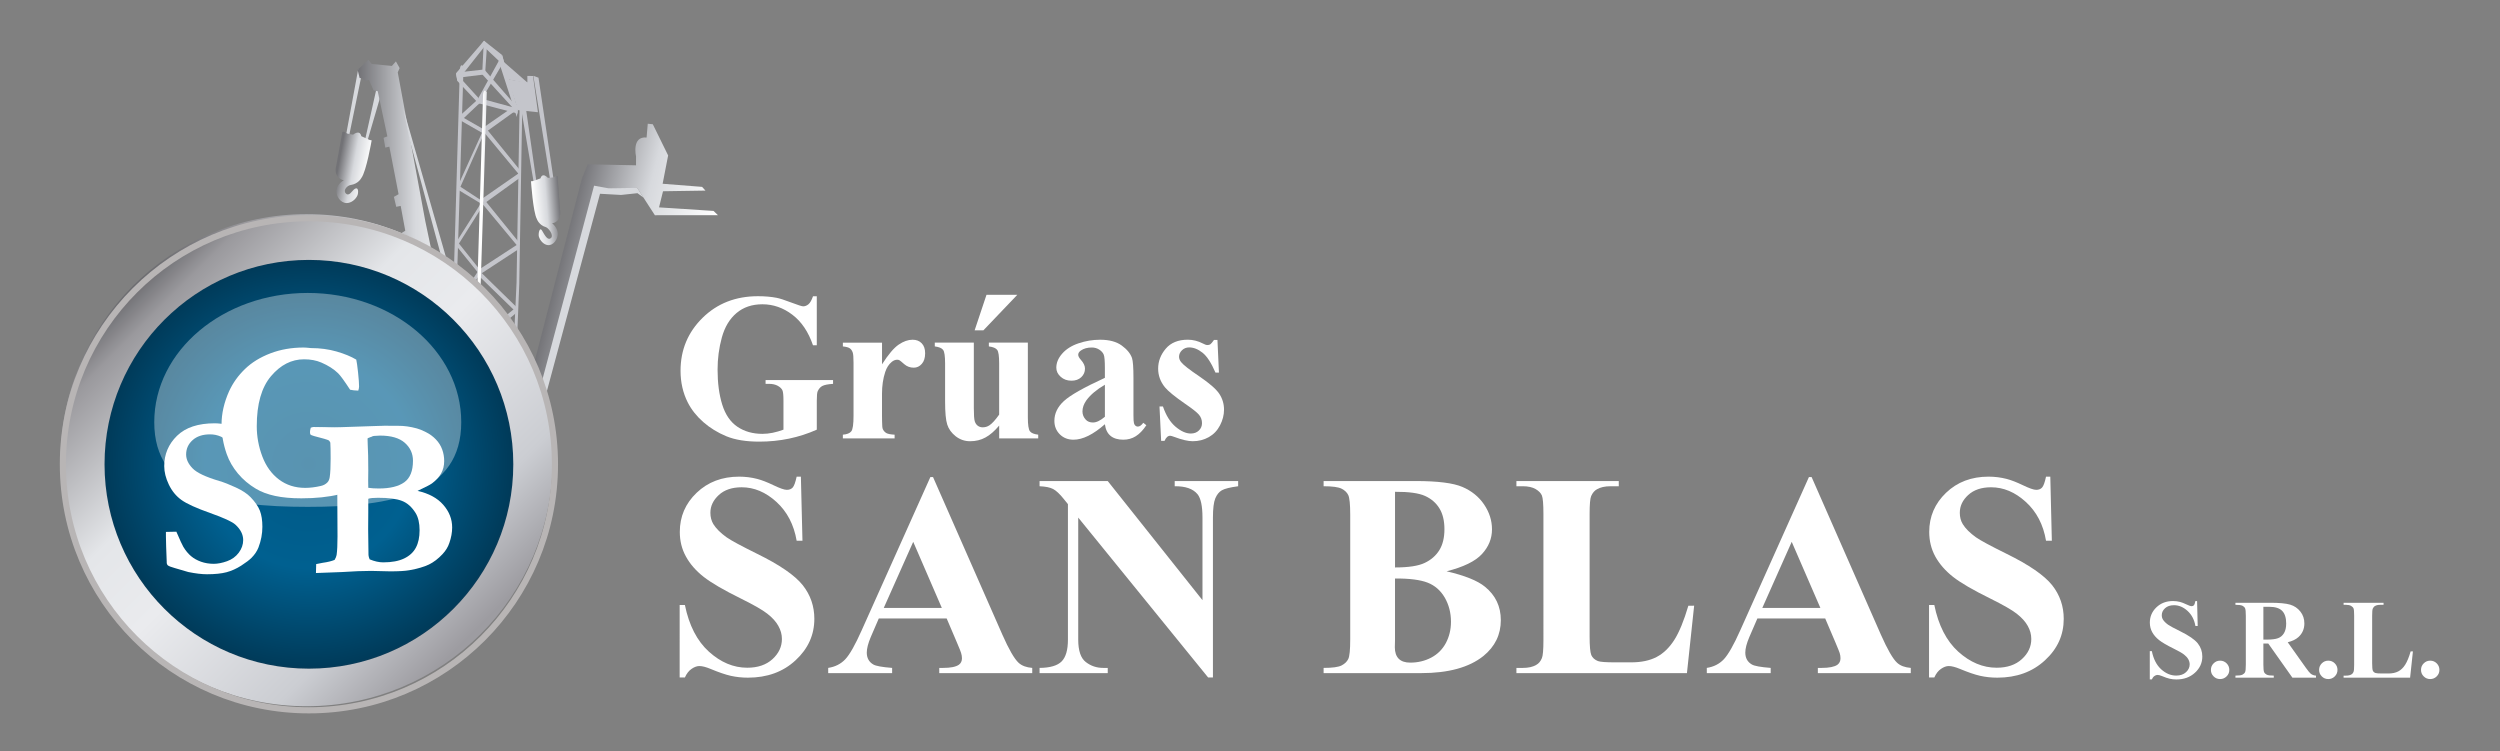 <?xml version="1.0" encoding="utf-8"?>
<!-- Generator: Adobe Illustrator 16.0.0, SVG Export Plug-In . SVG Version: 6.00 Build 0)  -->
<!DOCTYPE svg PUBLIC "-//W3C//DTD SVG 1.1//EN" "http://www.w3.org/Graphics/SVG/1.1/DTD/svg11.dtd">
<svg version="1.1" id="Capa_1" xmlns="http://www.w3.org/2000/svg" xmlns:xlink="http://www.w3.org/1999/xlink" x="0px" y="0px"
	 width="200px" height="60.086px" viewBox="0 0 200 60.086" enable-background="new 0 0 200 60.086" xml:space="preserve">
<rect x="0" y="0" width="200" height="60.086" fill="#808080" stroke="none"/>
<g>
	<g>
		<path fill="#FFFFFF" d="M175.767,48.084l0.049,1.998h-0.182c-0.086-0.501-0.296-0.903-0.63-1.209
			c-0.334-0.305-0.696-0.457-1.085-0.457c-0.3,0-0.538,0.08-0.714,0.24c-0.175,0.161-0.263,0.346-0.263,0.555
			c0,0.133,0.031,0.251,0.093,0.354c0.086,0.139,0.223,0.275,0.411,0.411c0.139,0.098,0.458,0.27,0.959,0.518
			c0.701,0.344,1.174,0.67,1.418,0.977c0.242,0.307,0.362,0.656,0.362,1.052c0,0.501-0.194,0.932-0.585,1.292
			c-0.391,0.361-0.886,0.542-1.487,0.542c-0.188,0-0.366-0.02-0.534-0.058s-0.379-0.11-0.632-0.217
			c-0.142-0.059-0.259-0.088-0.35-0.088c-0.076,0-0.157,0.029-0.243,0.088c-0.085,0.06-0.154,0.148-0.207,0.27h-0.164v-2.263h0.164
			c0.13,0.637,0.379,1.122,0.748,1.456c0.37,0.335,0.769,0.502,1.196,0.502c0.329,0,0.593-0.09,0.788-0.27
			c0.196-0.18,0.295-0.389,0.295-0.627c0-0.143-0.038-0.279-0.113-0.412c-0.075-0.132-0.189-0.258-0.343-0.377
			c-0.152-0.12-0.424-0.275-0.813-0.466c-0.546-0.269-0.938-0.498-1.176-0.686c-0.238-0.189-0.422-0.399-0.55-0.632
			c-0.129-0.233-0.192-0.489-0.192-0.77c0-0.478,0.175-0.884,0.525-1.22s0.793-0.504,1.325-0.504c0.195,0,0.384,0.023,0.566,0.071
			c0.139,0.035,0.308,0.101,0.506,0.196c0.199,0.096,0.338,0.144,0.418,0.144c0.076,0,0.137-0.023,0.181-0.07
			c0.044-0.048,0.086-0.16,0.124-0.341H175.767z"/>
		<path fill="#FFFFFF" d="M177.607,52.853c0.206,0,0.381,0.072,0.524,0.217c0.142,0.145,0.214,0.318,0.214,0.521
			s-0.072,0.376-0.217,0.519c-0.145,0.144-0.318,0.215-0.521,0.215s-0.377-0.071-0.519-0.215c-0.144-0.143-0.215-0.315-0.215-0.519
			s0.071-0.377,0.215-0.521C177.23,52.925,177.404,52.853,177.607,52.853z"/>
		<path fill="#FFFFFF" d="M181.07,51.482v1.68c0,0.324,0.02,0.528,0.06,0.612c0.04,0.083,0.109,0.15,0.21,0.201
			c0.101,0.05,0.288,0.075,0.562,0.075v0.163h-3.067v-0.163c0.277,0,0.465-0.026,0.564-0.078c0.099-0.051,0.167-0.118,0.207-0.201
			c0.04-0.082,0.06-0.285,0.06-0.609v-3.889c0-0.325-0.02-0.528-0.06-0.612s-0.109-0.15-0.21-0.201
			c-0.101-0.05-0.287-0.075-0.562-0.075v-0.163h2.784c0.725,0,1.256,0.05,1.592,0.149c0.335,0.101,0.609,0.285,0.821,0.556
			c0.213,0.269,0.318,0.585,0.318,0.947c0,0.441-0.158,0.808-0.478,1.096c-0.203,0.184-0.487,0.32-0.853,0.411l1.44,2.028
			c0.188,0.263,0.322,0.426,0.402,0.491c0.121,0.091,0.261,0.142,0.42,0.15v0.163h-1.888l-1.931-2.731H181.07z M181.07,48.544v2.625
			h0.252c0.409,0,0.716-0.037,0.919-0.113c0.203-0.074,0.363-0.21,0.48-0.406c0.116-0.195,0.174-0.452,0.174-0.767
			c0-0.456-0.106-0.794-0.32-1.012c-0.213-0.218-0.558-0.327-1.032-0.327H181.07z"/>
		<path fill="#FFFFFF" d="M186.262,52.853c0.206,0,0.38,0.072,0.523,0.217c0.143,0.145,0.214,0.318,0.214,0.521
			s-0.072,0.376-0.216,0.519c-0.145,0.144-0.318,0.215-0.521,0.215c-0.204,0-0.377-0.071-0.52-0.215
			c-0.143-0.143-0.214-0.315-0.214-0.519s0.071-0.377,0.214-0.521S186.058,52.853,186.262,52.853z"/>
		<path fill="#FFFFFF" d="M193.034,52.11l-0.226,2.104h-5.321v-0.163h0.199c0.174,0,0.314-0.031,0.42-0.094
			c0.077-0.041,0.137-0.111,0.177-0.212c0.032-0.07,0.049-0.257,0.049-0.557v-3.942c0-0.306-0.017-0.497-0.049-0.573
			c-0.032-0.077-0.098-0.145-0.196-0.202s-0.232-0.086-0.4-0.086h-0.199v-0.163h3.196v0.163h-0.262c-0.174,0-0.313,0.031-0.42,0.093
			c-0.076,0.042-0.137,0.112-0.181,0.212c-0.032,0.071-0.049,0.257-0.049,0.557v3.818c0,0.307,0.018,0.502,0.054,0.586
			c0.035,0.084,0.104,0.146,0.207,0.188c0.073,0.026,0.252,0.04,0.535,0.04h0.499c0.318,0,0.584-0.056,0.796-0.169
			c0.212-0.111,0.396-0.287,0.55-0.529c0.154-0.241,0.302-0.599,0.439-1.069H193.034z"/>
		<path fill="#FFFFFF" d="M194.415,52.853c0.206,0,0.381,0.072,0.524,0.217c0.143,0.145,0.214,0.318,0.214,0.521
			s-0.072,0.376-0.216,0.519c-0.145,0.144-0.319,0.215-0.522,0.215s-0.376-0.071-0.519-0.215c-0.144-0.143-0.215-0.315-0.215-0.519
			s0.071-0.377,0.215-0.521C194.039,52.925,194.212,52.853,194.415,52.853z"/>
	</g>
	<g>
		<g>
			<g>
				<path fill="#FFFFFF" d="M65.343,23.704v3.918h-0.304c-0.368-1.072-0.914-1.887-1.646-2.441
					c-0.733-0.559-1.535-0.839-2.399-0.839c-0.833,0-1.523,0.236-2.075,0.703s-0.941,1.117-1.172,1.953
					c-0.23,0.837-0.341,1.696-0.341,2.575c0,1.064,0.123,1.994,0.373,2.8c0.253,0.804,0.657,1.392,1.219,1.771
					c0.559,0.376,1.225,0.564,1.996,0.564c0.267,0,0.54-0.028,0.821-0.086c0.279-0.057,0.571-0.142,0.862-0.25v-2.31
					c0-0.438-0.027-0.723-0.088-0.849c-0.062-0.128-0.184-0.246-0.372-0.351c-0.187-0.101-0.416-0.154-0.684-0.154h-0.287v-0.305
					h5.398v0.305c-0.411,0.026-0.693,0.084-0.856,0.168c-0.16,0.084-0.284,0.227-0.373,0.423c-0.047,0.104-0.072,0.356-0.072,0.763
					v2.31c-0.71,0.317-1.45,0.556-2.217,0.717c-0.769,0.161-1.562,0.241-2.388,0.241c-1.058,0-1.932-0.143-2.628-0.429
					c-0.693-0.287-1.311-0.667-1.842-1.132c-0.532-0.466-0.952-0.991-1.25-1.578c-0.38-0.754-0.575-1.595-0.575-2.53
					c0-1.672,0.591-3.083,1.763-4.236c1.173-1.152,2.648-1.729,4.432-1.729c0.553,0,1.05,0.043,1.494,0.129
					c0.238,0.045,0.626,0.169,1.166,0.376c0.538,0.203,0.855,0.306,0.954,0.306c0.154,0,0.292-0.058,0.426-0.168
					c0.134-0.113,0.252-0.323,0.361-0.636H65.343z"/>
				<path fill="#FFFFFF" d="M70.562,27.409v1.736c0.506-0.792,0.952-1.319,1.333-1.576c0.383-0.263,0.755-0.391,1.108-0.391
					c0.307,0,0.552,0.093,0.732,0.284c0.185,0.189,0.276,0.452,0.276,0.797c0,0.368-0.088,0.652-0.268,0.852
					c-0.177,0.204-0.395,0.303-0.64,0.303c-0.292,0-0.543-0.091-0.757-0.276c-0.214-0.188-0.338-0.289-0.376-0.31
					c-0.053-0.034-0.118-0.051-0.189-0.051c-0.157,0-0.307,0.06-0.449,0.181c-0.227,0.185-0.396,0.45-0.512,0.794
					c-0.176,0.53-0.26,1.114-0.26,1.754v1.762l0.007,0.458c0,0.311,0.02,0.51,0.056,0.598c0.068,0.148,0.166,0.253,0.294,0.326
					c0.128,0.068,0.346,0.108,0.652,0.124v0.297h-4.14v-0.297c0.334-0.025,0.56-0.119,0.677-0.272
					c0.118-0.156,0.177-0.567,0.177-1.233v-4.239c0-0.434-0.022-0.713-0.066-0.832c-0.054-0.154-0.133-0.267-0.237-0.336
					c-0.104-0.072-0.288-0.122-0.55-0.148v-0.303H70.562z"/>
				<path fill="#FFFFFF" d="M82.228,27.409v5.995c0,0.585,0.057,0.952,0.166,1.097c0.106,0.143,0.331,0.236,0.663,0.272v0.297
					h-3.123v-1.024c-0.365,0.436-0.729,0.754-1.098,0.953c-0.365,0.201-0.774,0.3-1.227,0.3c-0.435,0-0.816-0.136-1.153-0.396
					c-0.334-0.267-0.561-0.574-0.675-0.934c-0.117-0.353-0.173-0.971-0.173-1.857v-3.039c0-0.581-0.053-0.941-0.16-1.082
					c-0.104-0.142-0.328-0.235-0.665-0.278v-0.303h3.123v5.233c0,0.549,0.024,0.898,0.074,1.057c0.05,0.16,0.133,0.281,0.245,0.363
					c0.111,0.082,0.244,0.123,0.392,0.123c0.194,0,0.373-0.052,0.532-0.157c0.216-0.141,0.481-0.429,0.784-0.86v-4.096
					c0-0.581-0.051-0.941-0.158-1.082c-0.105-0.142-0.328-0.235-0.666-0.278v-0.303H82.228z M81.386,23.583l-2.714,2.843h-0.701
					l0.949-2.843H81.386z"/>
				<path fill="#FFFFFF" d="M88.392,33.938c-0.937,0.825-1.773,1.238-2.514,1.238c-0.439,0-0.805-0.144-1.094-0.431
					c-0.287-0.287-0.433-0.648-0.433-1.078c0-0.584,0.25-1.11,0.752-1.574c0.502-0.469,1.6-1.09,3.288-1.866v-0.771
					c0-0.579-0.029-0.944-0.097-1.095c-0.063-0.149-0.181-0.28-0.355-0.393c-0.177-0.11-0.37-0.168-0.591-0.168
					c-0.354,0-0.646,0.079-0.875,0.239c-0.143,0.098-0.216,0.214-0.216,0.343c0,0.117,0.079,0.257,0.232,0.427
					c0.205,0.234,0.31,0.462,0.31,0.682c0,0.266-0.097,0.492-0.297,0.685c-0.199,0.186-0.462,0.28-0.783,0.28
					c-0.345,0-0.631-0.103-0.862-0.311c-0.235-0.208-0.352-0.452-0.352-0.731c0-0.39,0.155-0.766,0.469-1.123
					c0.312-0.358,0.745-0.635,1.303-0.824c0.557-0.19,1.135-0.288,1.736-0.288c0.729,0,1.301,0.154,1.725,0.462
					c0.425,0.311,0.699,0.645,0.823,1.005c0.075,0.231,0.115,0.757,0.115,1.582v2.976c0,0.348,0.014,0.567,0.042,0.656
					c0.028,0.093,0.065,0.16,0.124,0.203c0.055,0.044,0.115,0.065,0.186,0.065c0.142,0,0.286-0.102,0.435-0.304l0.245,0.195
					c-0.271,0.406-0.555,0.698-0.847,0.879c-0.293,0.185-0.625,0.278-0.996,0.278c-0.437,0-0.78-0.105-1.022-0.308
					C88.595,34.663,88.444,34.354,88.392,33.938 M88.392,33.341v-2.564c-0.659,0.389-1.154,0.801-1.478,1.244
					c-0.211,0.296-0.317,0.595-0.317,0.895c0,0.251,0.09,0.473,0.271,0.664c0.136,0.146,0.329,0.22,0.573,0.22
					C87.714,33.799,88.03,33.648,88.392,33.341"/>
				<path fill="#FFFFFF" d="M97.396,27.197l0.119,2.612h-0.277c-0.334-0.774-0.677-1.307-1.036-1.592
					c-0.357-0.283-0.714-0.424-1.068-0.424c-0.224,0-0.416,0.074-0.573,0.225c-0.156,0.151-0.237,0.324-0.237,0.52
					c0,0.149,0.056,0.29,0.162,0.426c0.174,0.226,0.664,0.609,1.468,1.151c0.801,0.546,1.332,1.007,1.587,1.386
					c0.253,0.382,0.381,0.805,0.381,1.275c0,0.424-0.108,0.842-0.32,1.252c-0.213,0.412-0.511,0.724-0.899,0.943
					c-0.391,0.219-0.817,0.327-1.29,0.327c-0.365,0-0.854-0.113-1.465-0.343c-0.165-0.06-0.276-0.094-0.335-0.094
					c-0.181,0-0.331,0.137-0.452,0.411h-0.269l-0.132-2.753h0.276c0.247,0.72,0.581,1.26,1.014,1.624
					c0.43,0.36,0.834,0.54,1.215,0.54c0.263,0,0.478-0.079,0.645-0.241c0.168-0.161,0.25-0.358,0.25-0.587
					c0-0.263-0.082-0.487-0.246-0.68c-0.163-0.193-0.53-0.479-1.1-0.87c-0.833-0.577-1.375-1.02-1.623-1.326
					c-0.359-0.447-0.539-0.942-0.539-1.484c0-0.588,0.202-1.122,0.61-1.601c0.406-0.478,0.995-0.717,1.766-0.717
					c0.415,0,0.814,0.103,1.206,0.305c0.146,0.079,0.267,0.122,0.358,0.122c0.103,0,0.18-0.019,0.238-0.063
					c0.062-0.042,0.158-0.158,0.29-0.346H97.396z"/>
				<path fill="#FFFFFF" d="M64.071,38.133l0.126,5.123h-0.465c-0.221-1.285-0.76-2.319-1.614-3.1
					c-0.858-0.783-1.787-1.174-2.783-1.174c-0.771,0-1.382,0.206-1.83,0.618s-0.674,0.885-0.674,1.421
					c0,0.342,0.081,0.644,0.236,0.907c0.221,0.354,0.571,0.705,1.056,1.053c0.354,0.251,1.173,0.692,2.456,1.327
					c1.801,0.883,3.013,1.719,3.641,2.506c0.62,0.787,0.928,1.684,0.928,2.695c0,1.286-0.502,2.392-1.502,3.314
					c-0.997,0.927-2.271,1.39-3.814,1.39c-0.48,0-0.938-0.051-1.369-0.147c-0.431-0.098-0.972-0.283-1.62-0.554
					c-0.362-0.15-0.661-0.229-0.896-0.229c-0.198,0-0.403,0.078-0.623,0.229c-0.219,0.148-0.396,0.379-0.533,0.687h-0.418V48.4
					h0.418c0.333,1.632,0.974,2.877,1.921,3.734c0.95,0.857,1.97,1.284,3.066,1.284c0.846,0,1.52-0.23,2.023-0.689
					c0.501-0.46,0.752-0.996,0.752-1.61c0-0.362-0.095-0.711-0.29-1.055c-0.191-0.34-0.48-0.659-0.878-0.968
					c-0.39-0.306-1.087-0.704-2.086-1.198c-1.395-0.687-2.398-1.271-3.012-1.754c-0.613-0.483-1.086-1.023-1.411-1.618
					c-0.333-0.6-0.492-1.255-0.492-1.975c0-1.224,0.446-2.268,1.345-3.127c0.9-0.862,2.035-1.292,3.4-1.292
					c0.5,0,0.986,0.061,1.45,0.182c0.356,0.092,0.791,0.259,1.299,0.503c0.51,0.246,0.867,0.371,1.071,0.371
					c0.196,0,0.35-0.062,0.464-0.183c0.113-0.121,0.219-0.413,0.319-0.873H64.071z"/>
				<path fill="#FFFFFF" d="M75.734,49.478h-5.431l-0.646,1.494c-0.209,0.5-0.315,0.912-0.315,1.236c0,0.43,0.175,0.748,0.52,0.949
					c0.203,0.123,0.707,0.212,1.508,0.275v0.417h-5.114v-0.417c0.554-0.084,1.006-0.313,1.362-0.686
					c0.357-0.376,0.793-1.146,1.314-2.316l5.497-12.263h0.214l5.545,12.603c0.526,1.191,0.962,1.943,1.302,2.254
					c0.257,0.236,0.619,0.37,1.089,0.408v0.417h-7.438v-0.417h0.308c0.599,0,1.016-0.084,1.258-0.251
					c0.169-0.122,0.25-0.294,0.25-0.521c0-0.139-0.025-0.274-0.068-0.419c-0.013-0.068-0.127-0.354-0.34-0.852L75.734,49.478z
					 M75.347,48.636l-2.289-5.29l-2.358,5.29H75.347z"/>
				<path fill="#FFFFFF" d="M88.619,38.484l7.579,9.53v-6.607c0-0.922-0.132-1.543-0.396-1.87c-0.362-0.438-0.971-0.648-1.826-0.637
					v-0.416h5.076V38.9c-0.646,0.086-1.084,0.195-1.309,0.326c-0.222,0.13-0.396,0.347-0.52,0.646
					c-0.123,0.3-0.188,0.811-0.188,1.535v12.792h-0.384L86.258,41.407v9.767c0,0.886,0.205,1.484,0.609,1.792
					c0.403,0.312,0.865,0.467,1.389,0.467h0.363v0.417h-5.454v-0.417c0.849-0.007,1.437-0.184,1.77-0.523
					c0.332-0.34,0.499-0.916,0.499-1.735V40.33l-0.33-0.408c-0.325-0.406-0.61-0.674-0.86-0.804
					c-0.249-0.128-0.607-0.198-1.078-0.218v-0.416H88.619z"/>
				<path fill="#FFFFFF" d="M115.728,45.703c1.457,0.341,2.481,0.752,3.067,1.234c0.849,0.688,1.271,1.579,1.271,2.675
					c0,1.158-0.466,2.112-1.394,2.869c-1.142,0.913-2.801,1.368-4.978,1.368h-7.805v-0.417c0.708,0,1.189-0.067,1.442-0.199
					c0.255-0.134,0.431-0.304,0.532-0.517c0.103-0.212,0.155-0.73,0.155-1.563v-9.973c0-0.832-0.053-1.354-0.155-1.569
					c-0.102-0.217-0.281-0.387-0.536-0.517c-0.257-0.129-0.74-0.195-1.438-0.195v-0.416h7.362c1.763,0,3.005,0.157,3.742,0.471
					c0.731,0.313,1.311,0.78,1.734,1.403c0.422,0.624,0.633,1.287,0.633,1.99c0,0.739-0.269,1.399-0.804,1.977
					C118.023,44.903,117.076,45.362,115.728,45.703 M111.601,46.281v4.929l-0.014,0.566c0,0.41,0.105,0.716,0.312,0.925
					c0.209,0.208,0.517,0.309,0.921,0.309c0.608,0,1.167-0.133,1.676-0.4c0.509-0.269,0.9-0.657,1.173-1.166
					c0.272-0.512,0.409-1.079,0.409-1.707c0-0.717-0.171-1.36-0.499-1.933c-0.334-0.568-0.791-0.967-1.371-1.193
					C113.623,46.385,112.755,46.272,111.601,46.281 M111.601,45.396c1.074,0,1.862-0.118,2.372-0.362
					c0.512-0.24,0.9-0.582,1.174-1.02c0.271-0.438,0.408-0.996,0.408-1.679c0-0.679-0.137-1.236-0.403-1.668
					c-0.269-0.437-0.652-0.768-1.149-0.992c-0.499-0.227-1.3-0.337-2.401-0.331V45.396z"/>
				<path fill="#FFFFFF" d="M135.532,48.456l-0.577,5.394h-13.642v-0.417h0.508c0.447,0,0.804-0.08,1.075-0.24
					c0.197-0.104,0.351-0.286,0.455-0.543c0.08-0.18,0.123-0.656,0.123-1.427V41.114c0-0.787-0.043-1.279-0.123-1.475
					c-0.084-0.197-0.253-0.368-0.504-0.515c-0.255-0.147-0.597-0.225-1.026-0.225h-0.508v-0.416h8.189V38.9h-0.667
					c-0.443,0-0.803,0.082-1.077,0.241c-0.195,0.106-0.351,0.286-0.464,0.543c-0.082,0.183-0.125,0.658-0.125,1.43v9.79
					c0,0.785,0.046,1.287,0.135,1.503c0.096,0.215,0.27,0.375,0.535,0.48c0.187,0.068,0.648,0.101,1.368,0.101h1.282
					c0.816,0,1.498-0.144,2.042-0.431c0.543-0.284,1.013-0.739,1.409-1.356c0.396-0.623,0.773-1.535,1.129-2.745H135.532z"/>
				<path fill="#FFFFFF" d="M146.017,49.478h-5.427l-0.647,1.494c-0.212,0.5-0.319,0.912-0.319,1.236
					c0,0.43,0.176,0.748,0.522,0.949c0.204,0.123,0.706,0.212,1.509,0.275v0.417h-5.111v-0.417c0.55-0.084,1.002-0.313,1.358-0.686
					c0.354-0.376,0.796-1.146,1.316-2.316l5.495-12.263h0.217l5.54,12.603c0.529,1.191,0.96,1.943,1.302,2.254
					c0.256,0.236,0.623,0.37,1.09,0.408v0.417h-7.434v-0.417h0.308c0.595,0,1.014-0.084,1.257-0.251
					c0.162-0.122,0.247-0.294,0.247-0.521c0-0.139-0.021-0.274-0.065-0.419c-0.02-0.068-0.132-0.354-0.343-0.852L146.017,49.478z
					 M145.631,48.636l-2.293-5.29l-2.354,5.29H145.631z"/>
				<path fill="#FFFFFF" d="M164.024,38.133l0.123,5.123h-0.466c-0.217-1.285-0.756-2.319-1.614-3.1
					c-0.858-0.783-1.783-1.174-2.781-1.174c-0.77,0-1.38,0.206-1.831,0.618c-0.45,0.412-0.671,0.885-0.671,1.421
					c0,0.342,0.077,0.644,0.236,0.907c0.216,0.354,0.568,0.705,1.053,1.053c0.355,0.251,1.174,0.692,2.46,1.327
					c1.797,0.883,3.008,1.719,3.638,2.506c0.62,0.787,0.927,1.684,0.927,2.695c0,1.286-0.493,2.392-1.499,3.314
					c-1.001,0.927-2.273,1.39-3.813,1.39c-0.486,0-0.942-0.051-1.372-0.147c-0.433-0.098-0.971-0.283-1.62-0.554
					c-0.364-0.15-0.664-0.229-0.898-0.229c-0.193,0-0.402,0.078-0.619,0.229c-0.221,0.148-0.396,0.379-0.532,0.687h-0.422V48.4
					h0.422c0.332,1.632,0.971,2.877,1.916,3.734c0.952,0.857,1.974,1.284,3.069,1.284c0.844,0,1.52-0.23,2.02-0.689
					c0.505-0.46,0.753-0.996,0.753-1.61c0-0.362-0.093-0.711-0.288-1.055c-0.19-0.34-0.483-0.659-0.877-0.968
					c-0.392-0.306-1.09-0.704-2.084-1.198c-1.398-0.687-2.403-1.271-3.016-1.754c-0.611-0.483-1.082-1.023-1.412-1.618
					c-0.328-0.6-0.488-1.255-0.488-1.975c0-1.224,0.449-2.268,1.344-3.127c0.898-0.862,2.033-1.292,3.402-1.292
					c0.499,0,0.979,0.061,1.45,0.182c0.354,0.092,0.787,0.259,1.297,0.503c0.511,0.246,0.867,0.371,1.072,0.371
					c0.193,0,0.352-0.062,0.462-0.183c0.113-0.121,0.222-0.413,0.317-0.873H164.024z"/>
			</g>
		</g>
		<g>
			<polyline fill="#C4C5CB" points="41.41,9.084 41.396,8.68 38.276,7.834 38.267,8.258 			"/>
			<line fill="#C4C5CB" x1="38.267" y1="8.258" x2="41.411" y2="9.084"/>
			<polygon fill="#C4C5CB" points="38.276,7.834 36.479,5.862 36.587,6.476 38.267,8.258 			"/>
			<polygon fill="#C4C5CB" points="38.584,5.736 38.815,5.809 38.95,3.773 38.688,3.588 			"/>
			<polygon fill="#C4C5CB" points="40.164,4.398 38.723,3.262 38.506,3.548 39.947,4.908 			"/>
			<polygon fill="#C4C5CB" points="38.735,5.558 36.592,5.795 36.578,6.22 38.747,5.959 			"/>
			<polygon fill="#C4C5CB" points="41.178,8.356 38.727,5.544 38.414,5.765 41.165,8.782 			"/>
			<polygon fill="#C4C5CB" points="38.723,3.262 36.479,5.862 36.587,6.476 38.943,3.492 			"/>
			<polygon fill="#C4C5CB" points="40.307,4.916 38.295,8.358 38.276,7.834 40.164,4.398 			"/>
			<polygon fill="#C4C5CB" points="43.034,8.979 42.64,6.081 42.188,6.072 42.191,6.596 40.648,6.354 41.439,8.811 			"/>
			<polygon fill="#C4C5CB" points="40.265,4.921 40.648,6.354 42.298,6.696 			"/>
			<polygon fill="#D7D9DD" points="28.651,5.563 27.65,10.983 27.894,11.029 29.035,5.48 			"/>
			<polygon fill="#D7D9DD" points="30.376,5.936 29.188,11.264 29.385,11.303 30.922,6.034 			"/>
			<g>
				<defs>
					<path id="SVGID_1_" d="M51.727,11.002c-1.215-0.122-0.845,1.513-0.845,1.513v0.71l-3.867-0.08l-0.459,1.134l-5.434,21.007
						l0.921,0.141l5.786-20.539c0.45,0.35,1.077,0.207,1.077,0.207l2.068-0.064l1.417,2.188l5.045-0.003l-0.354-0.342l-4.359-0.284
						l0.319-1.289l3.394-0.054l-0.268-0.297l-3.157-0.248l0.44-2.267l-1.227-2.495L51.82,9.898L51.727,11.002z"/>
				</defs>
				<clipPath id="SVGID_2_">
					<use xlink:href="#SVGID_1_"  overflow="visible"/>
				</clipPath>
				
					<linearGradient id="SVGID_3_" gradientUnits="userSpaceOnUse" x1="-49.281" y1="359.685" x2="-48.906" y2="359.685" gradientTransform="matrix(29.826 7.341 7.341 -29.826 -1126.205 11111.227)">
					<stop  offset="0" style="stop-color:#727276"/>
					<stop  offset="0.006" style="stop-color:#727276"/>
					<stop  offset="0.504" style="stop-color:#D7D9DD"/>
					<stop  offset="1" style="stop-color:#FFFFFF"/>
				</linearGradient>
				<polygon clip-path="url(#SVGID_2_)" fill="url(#SVGID_3_)" points="42.054,6.113 63.359,11.357 56.504,39.211 35.198,33.967 
									"/>
			</g>
			<polygon fill="#D7D9DD" points="50.975,15.029 48.676,15.063 47.527,14.854 42.043,35.426 43.011,34.04 48.002,15.501 
				49.683,15.596 50.996,15.455 51.484,15.813 			"/>
			<polygon fill="#C4C5CB" points="43.08,6.216 44.329,14.645 44.058,14.664 42.667,6.063 			"/>
			<polygon fill="#C4C5CB" points="41.984,8.05 42.938,14.697 42.717,14.714 41.591,8.111 			"/>
			<g>
				<defs>
					<path id="SVGID_4_" d="M43.235,14.272l-0.607,0.217l-0.148,0.012c0,0,0.165,2.489,0.473,3.025c0,0,0.16,0.483,0.706,0.642
						c0.223,0.064,0.646,0.637,0.437,0.855c-0.263,0.274-0.505-0.186-0.724-0.564c-0.217-0.37-0.324,0.282-0.259,0.479
						c0.107,0.327,0.386,0.631,0.706,0.67c0.446,0.059,0.827-0.483,0.804-0.944c-0.012-0.294-0.23-0.642-0.454-0.798
						c0,0,0.799-0.075,0.629-1.126l-0.188-2.536c0,0,0.074-0.268-0.36-0.007l-0.418,0.032c0,0-0.18-0.206-0.353-0.206
						C43.387,14.022,43.295,14.083,43.235,14.272"/>
				</defs>
				<clipPath id="SVGID_5_">
					<use xlink:href="#SVGID_4_"  overflow="visible"/>
				</clipPath>
				
					<linearGradient id="SVGID_6_" gradientUnits="userSpaceOnUse" x1="482.263" y1="122.965" x2="482.638" y2="122.965" gradientTransform="matrix(-5.717 0.436 -0.436 -5.717 2855.542 509.558)">
					<stop  offset="0" style="stop-color:#727276"/>
					<stop  offset="0.006" style="stop-color:#727276"/>
					<stop  offset="0.504" style="stop-color:#D7D9DD"/>
					<stop  offset="1" style="stop-color:#FFFFFF"/>
				</linearGradient>
				<polygon clip-path="url(#SVGID_5_)" fill="url(#SVGID_6_)" points="44.955,13.745 42.047,13.97 42.494,19.854 45.401,19.63 				
					"/>
			</g>
			<polygon fill="#C4C5CB" points="41.668,8.551 38.803,10.614 38.74,10.156 41.653,8.134 			"/>
			<polygon fill="#C4C5CB" points="41.547,13.989 38.759,10.629 38.936,10.328 41.639,13.662 			"/>
			<polygon fill="#C4C5CB" points="41.538,14.262 38.673,16.326 38.609,15.868 41.521,13.846 			"/>
			<polygon fill="#C4C5CB" points="41.416,19.702 38.623,16.343 38.806,16.04 41.605,19.493 			"/>
			<polygon fill="#C4C5CB" points="41.357,19.584 38.335,21.553 38.405,21.945 41.416,19.976 41.471,19.594 			"/>
			<polygon fill="#C4C5CB" points="41.383,24.625 38.345,21.661 38.342,22.105 41.331,25.008 			"/>
			<polygon fill="#C4C5CB" points="41.272,24.601 38.083,27.18 38.16,27.624 41.331,25.008 			"/>
			<polygon fill="#C4C5CB" points="40.849,29.803 38.237,32.488 38.318,32.929 40.658,30.544 			"/>
			<path fill="#C4C5CB" d="M41.786,8.179L41.541,22.74l-0.198,4.906l-1.77,7.813l-0.286,0.106l1.808-7.992l0.229-4.971l0.248-14.439
				C41.571,8.164,41.665,7.888,41.786,8.179"/>
			<polygon fill="#C4C5CB" points="38.78,7.863 36.9,9.641 36.865,9.188 38.772,7.457 			"/>
			<polygon fill="#C4C5CB" points="38.584,10.637 36.87,9.653 36.992,9.371 38.649,10.319 			"/>
			<polygon fill="#C4C5CB" points="38.669,10.8 36.723,15.196 36.688,14.744 38.663,10.395 			"/>
			<polygon fill="#C4C5CB" points="38.463,16.278 36.695,15.21 36.813,14.929 38.587,16.088 			"/>
			<polygon fill="#C4C5CB" points="38.463,16.278 36.49,19.388 36.531,19.777 38.494,16.664 			"/>
			<polygon fill="#C4C5CB" points="38.3,21.468 36.41,19.101 36.401,19.537 38.26,21.837 			"/>
			<polygon fill="#C4C5CB" points="38.335,21.553 36.314,24.659 36.31,25.395 38.364,21.954 			"/>
			<polygon fill="#C4C5CB" points="38.073,28.222 36.54,30.844 36.665,31.498 38.146,28.837 			"/>
			<polygon fill="#C4C5CB" points="39.747,36.636 38.177,33.963 38.236,34.605 39.668,36.984 			"/>
			<polygon fill="#C4C5CB" points="40.849,29.803 38.267,28.146 38.326,28.789 40.771,30.15 			"/>
			<polygon fill="#C4C5CB" points="38.171,34.166 37.283,36.468 37.409,37.119 38.248,34.784 			"/>
			<polygon fill="#C4C5CB" points="38.177,27.131 36.338,24.943 36.33,25.473 38.119,27.69 			"/>
			<polygon fill="#C4C5CB" points="38.285,32.534 36.608,31.101 36.605,31.631 38.228,32.867 			"/>
			<g>
				<defs>
					<path id="SVGID_7_" d="M38.645,7.58l-0.616,20.598l0.19,7.282l0.132-0.055l-0.07-7.211l0.663-20.83
						c-0.061-0.088-0.115-0.121-0.152-0.121C38.663,7.243,38.645,7.58,38.645,7.58"/>
				</defs>
				<clipPath id="SVGID_8_">
					<use xlink:href="#SVGID_7_"  overflow="visible"/>
				</clipPath>
				
					<linearGradient id="SVGID_9_" gradientUnits="userSpaceOnUse" x1="1106.213" y1="-437.863" x2="1106.589" y2="-437.863" gradientTransform="matrix(-2.307 -0.005 0.005 -2.307 2593.683 -982.844)">
					<stop  offset="0" style="stop-color:#727276"/>
					<stop  offset="0.006" style="stop-color:#727276"/>
					<stop  offset="0.504" style="stop-color:#D7D9DD"/>
					<stop  offset="1" style="stop-color:#FFFFFF"/>
				</linearGradient>
				<rect x="37.996" y="7.242" clip-path="url(#SVGID_8_)" fill="url(#SVGID_9_)" width="0.985" height="28.219"/>
			</g>
			<path fill="#C4C5CB" d="M37.084,5.345L36.376,28.18l1.12,7.1l-0.187,0.045l-1.187-7.162l0.664-22.602
				C36.787,5.561,36.82,4.982,37.084,5.345"/>
			<g>
				<defs>
					<path id="SVGID_10_" d="M27.373,10.649L26.91,13.2c-0.298,1.048,0.594,1.229,0.594,1.229c-0.268,0.126-0.547,0.456-0.591,0.751
						c-0.065,0.467,0.308,1.065,0.815,1.065c0.362,0,0.704-0.271,0.857-0.589c0.095-0.192,0.13-0.786-0.24-0.521
						c-0.177,0.122-0.427,0.635-0.695,0.322c-0.218-0.248,0.143-0.622,0.396-0.655c0.628-0.092,0.859-0.56,0.859-0.56
						c0.398-0.508,0.828-3.015,0.828-3.015l-0.167-0.033l-0.66-0.298c-0.134-0.571-0.66-0.122-0.66-0.122l-0.47-0.088
						c-0.166-0.116-0.267-0.152-0.324-0.152C27.348,10.535,27.373,10.649,27.373,10.649"/>
				</defs>
				<clipPath id="SVGID_11_">
					<use xlink:href="#SVGID_10_"  overflow="visible"/>
				</clipPath>
				
					<linearGradient id="SVGID_12_" gradientUnits="userSpaceOnUse" x1="-306.983" y1="64.631" x2="-306.608" y2="64.631" gradientTransform="matrix(6.389 1.177 1.177 -6.389 1912.337 787.245)">
					<stop  offset="0" style="stop-color:#727276"/>
					<stop  offset="0.006" style="stop-color:#727276"/>
					<stop  offset="0.504" style="stop-color:#D7D9DD"/>
					<stop  offset="1" style="stop-color:#FFFFFF"/>
				</linearGradient>
				<polygon clip-path="url(#SVGID_11_)" fill="url(#SVGID_12_)" points="26.715,9.772 30.788,10.521 29.631,16.802 25.559,16.051 
									"/>
			</g>
			<g>
				<defs>
					<path id="SVGID_13_" d="M28.61,5.589l0.162,0.651l0.221,0.04c0,0,0.194,0.318,0.516,0.095l0.061,0.137l0.316,0.723l0.331,0.059
						l0.77,3.617l-0.3,0.113l0.137,0.787l0.323-0.081l0.739,3.806l-0.375,0.214l0.188,0.796l0.355-0.074l0.367,1.986l-0.315,0.192
						l0.077,0.326l0.351-0.074l0.625,3.051l-0.176,0.955l0.544,2.103l0.036,0.571l0.354,0.065l1.986,9.596l1.885,0.345l-3.761-17.88
						L31.819,5.786l0.151-0.338l-0.298-0.536l-0.322,0.362l-1.611-0.155l-0.275-0.336L28.61,5.589z"/>
				</defs>
				<clipPath id="SVGID_14_">
					<use xlink:href="#SVGID_13_"  overflow="visible"/>
				</clipPath>
				
					<linearGradient id="SVGID_15_" gradientUnits="userSpaceOnUse" x1="-87.389" y1="360.486" x2="-87.014" y2="360.486" gradientTransform="matrix(24.468 0 0 -24.468 2166.831 8840.557)">
					<stop  offset="0" style="stop-color:#727276"/>
					<stop  offset="0.006" style="stop-color:#727276"/>
					<stop  offset="0.504" style="stop-color:#D7D9DD"/>
					<stop  offset="1" style="stop-color:#FFFFFF"/>
				</linearGradient>
				<rect x="28.61" y="4.783" clip-path="url(#SVGID_14_)" fill="url(#SVGID_15_)" width="9.179" height="30.804"/>
			</g>
			<polygon fill="#D7D9DD" points="32.774,11.193 36.168,23.718 36.263,22.616 32.268,8.697 			"/>
			<polygon fill="#C4C5CB" points="41.343,9.359 39.894,4.884 40.164,4.398 41.436,8.79 			"/>
			<g>
				<g>
					<defs>
						<path id="SVGID_16_" d="M4.847,36.813c0,10.873,8.81,19.685,19.681,19.685c10.869,0,19.684-8.812,19.684-19.685
							c0-10.868-8.814-19.681-19.684-19.681C13.656,17.132,4.847,25.944,4.847,36.813"/>
					</defs>
					<clipPath id="SVGID_17_">
						<use xlink:href="#SVGID_16_"  overflow="visible"/>
					</clipPath>
					
						<linearGradient id="SVGID_18_" gradientUnits="userSpaceOnUse" x1="11.961" y1="413.127" x2="12.336" y2="413.127" gradientTransform="matrix(74.203 74.203 74.203 -74.203 -31532.293 29790.769)">
						<stop  offset="0" style="stop-color:#69696D"/>
						<stop  offset="0.006" style="stop-color:#69696D"/>
						<stop  offset="0.079" style="stop-color:#9A999D"/>
						<stop  offset="0.339" style="stop-color:#E4E6E9"/>
						<stop  offset="0.509" style="stop-color:#EAEBEE"/>
						<stop  offset="0.812" style="stop-color:#CBCDD2"/>
						<stop  offset="0.988" style="stop-color:#9D9CA1"/>
						<stop  offset="1" style="stop-color:#9D9CA1"/>
					</linearGradient>
					<polygon clip-path="url(#SVGID_17_)" fill="url(#SVGID_18_)" points="24.527,-2.549 63.893,36.813 24.527,76.178 
						-14.834,36.813 					"/>
				</g>
				<path fill="none" stroke="#B8B5B5" stroke-width="0.492" stroke-miterlimit="10" d="M44.396,37.14
					c0,10.872-8.813,19.685-19.684,19.685S5.031,48.012,5.031,37.14c0-10.867,8.811-19.68,19.681-19.68S44.396,26.272,44.396,37.14z
					"/>
				<g>
					<defs>
						<circle id="SVGID_19_" cx="24.713" cy="37.143" r="16.351"/>
					</defs>
					<clipPath id="SVGID_20_">
						<use xlink:href="#SVGID_19_"  overflow="visible"/>
					</clipPath>
					
						<radialGradient id="SVGID_21_" cx="-42.144" cy="397.674" r="0.457" gradientTransform="matrix(43.725 0 0 -43.725 1867.452 17425.389)" gradientUnits="userSpaceOnUse">
						<stop  offset="0" style="stop-color:#005986"/>
						<stop  offset="0.418" style="stop-color:#006090"/>
						<stop  offset="0.812" style="stop-color:#003B5A"/>
						<stop  offset="0.923" style="stop-color:#823C3C"/>
						<stop  offset="0.994" style="stop-color:#C51D18"/>
						<stop  offset="1" style="stop-color:#005986"/>
					</radialGradient>
					<rect x="4.736" y="17.168" clip-path="url(#SVGID_20_)" fill="url(#SVGID_21_)" width="39.953" height="39.949"/>
				</g>
			</g>
			<g>
				<defs>
					<filter id="Adobe_OpacityMaskFilter" filterUnits="userSpaceOnUse" x="12.341" y="23.437" width="24.56" height="17.113">
						<feFlood  style="flood-color:white;flood-opacity:1" result="back"/>
						<feBlend  in="SourceGraphic" in2="back" mode="normal"/>
					</filter>
				</defs>
				<mask maskUnits="userSpaceOnUse" x="12.341" y="23.437" width="24.56" height="17.113" id="SVGID_22_">
					<g filter="url(#Adobe_OpacityMaskFilter)">
						<g enable-background="new    ">
							<g>
								<defs>
									<path id="SVGID_23_" d="M36.9,33.775c0,5.708-5.5,6.774-12.281,6.774c-6.777,0-12.278-1.066-12.278-6.774
										c0-5.709,5.501-10.339,12.278-10.339C31.4,23.437,36.9,28.066,36.9,33.775"/>
								</defs>
								<clipPath id="SVGID_24_">
									<use xlink:href="#SVGID_23_"  overflow="visible"/>
								</clipPath>
								<defs>
									
										<filter id="Adobe_OpacityMaskFilter_1_" filterUnits="userSpaceOnUse" x="12.341" y="23.437" width="24.56" height="17.113">
										<feFlood  style="flood-color:white;flood-opacity:1" result="back"/>
										<feBlend  in="SourceGraphic" in2="back" mode="normal"/>
									</filter>
								</defs>
								<mask maskUnits="userSpaceOnUse" x="12.341" y="23.437" width="24.56" height="17.113" id="SVGID_22_">
								</mask>
								
									<linearGradient id="SVGID_25_" gradientUnits="userSpaceOnUse" x1="59.399" y1="388.676" x2="59.774" y2="388.676" gradientTransform="matrix(0 45.626 45.626 0 -17709.18 -2686.757)">
									<stop  offset="0" style="stop-color:#FFFFFF"/>
									<stop  offset="1" style="stop-color:#1F140F"/>
								</linearGradient>
								
									<rect x="12.341" y="23.437" clip-path="url(#SVGID_24_)" mask="url(#SVGID_22_)" fill="url(#SVGID_25_)" width="24.56" height="17.113"/>
							</g>
						</g>
					</g>
				</mask>
				<g opacity="0.35">
					<g>
						<defs>
							<rect id="SVGID_26_" x="12.341" y="23.437" width="24.56" height="17.113"/>
						</defs>
						<clipPath id="SVGID_27_">
							<use xlink:href="#SVGID_26_"  overflow="visible"/>
						</clipPath>
						<g clip-path="url(#SVGID_27_)">
							<defs>
								<path id="SVGID_28_" d="M36.9,33.775c0,5.708-5.5,6.774-12.281,6.774c-6.777,0-12.278-1.066-12.278-6.774
									c0-5.709,5.501-10.339,12.278-10.339C31.4,23.437,36.9,28.066,36.9,33.775"/>
							</defs>
							<clipPath id="SVGID_29_">
								<use xlink:href="#SVGID_28_"  overflow="visible"/>
							</clipPath>
							
								<linearGradient id="SVGID_30_" gradientUnits="userSpaceOnUse" x1="59.399" y1="388.676" x2="59.774" y2="388.676" gradientTransform="matrix(0 45.626 45.626 0 -17709.18 -2686.757)">
								<stop  offset="0" style="stop-color:#FFFFFF"/>
								<stop  offset="1" style="stop-color:#FFFFFF"/>
							</linearGradient>
							<rect x="12.341" y="23.437" clip-path="url(#SVGID_29_)" fill="url(#SVGID_30_)" width="24.56" height="17.113"/>
						</g>
					</g>
				</g>
				<g>
					<g>
						<path fill="#FFFFFF" d="M28.501,28.77c0.041,0.174,0.089,0.518,0.144,1.029s0.081,0.885,0.081,1.118
							c0,0.09-0.021,0.201-0.063,0.332c-0.258-0.005-0.476-0.03-0.655-0.071c-0.455-0.7-0.776-1.141-0.962-1.32
							c-0.348-0.336-0.794-0.621-1.338-0.854c-0.401-0.173-0.862-0.26-1.384-0.26c-1,0-1.881,0.448-2.641,1.347
							c-0.761,0.897-1.142,2.231-1.142,4.002c0,0.833,0.149,1.64,0.445,2.424c0.297,0.783,0.741,1.398,1.333,1.845
							c0.594,0.445,1.291,0.668,2.095,0.668c0.389,0,0.802-0.051,1.239-0.151c0.222-0.047,0.401-0.143,0.538-0.286
							c0.096-0.096,0.159-0.238,0.188-0.429c0.049-0.347,0.072-0.839,0.072-1.478c0-0.62-0.009-1.046-0.026-1.278
							c-0.043-0.09-0.082-0.147-0.121-0.174c-0.039-0.027-0.16-0.07-0.363-0.13l-0.801-0.215c-0.174-0.042-0.281-0.094-0.323-0.153
							c-0.013-0.077-0.019-0.135-0.019-0.17c0-0.084,0.021-0.201,0.063-0.351c0.107-0.036,0.183-0.054,0.225-0.054
							c0.652,0,1.219,0.021,1.697,0.064c0.168,0.011,0.351,0.016,0.547,0.016l1.421-0.018l0.602-0.018
							c0.072-0.006,0.273,0,0.603,0.018c0.006,0.156,0.01,0.288,0.01,0.395c0,0.067-0.021,0.142-0.063,0.226
							c-0.104,0.061-0.275,0.137-0.521,0.229c-0.245,0.092-0.384,0.152-0.413,0.184c-0.048,0.047-0.081,0.123-0.1,0.224
							c-0.018,0.101-0.026,0.458-0.026,1.067c0,0.705-0.002,1.127-0.009,1.265c-0.023,0.442-0.036,0.693-0.036,0.753
							c0,0.221-0.03,0.359-0.089,0.413c-0.168,0.168-0.688,0.356-1.56,0.569c-0.871,0.212-1.885,0.318-3.041,0.318
							c-0.809,0-1.511-0.064-2.106-0.193s-1.104-0.319-1.522-0.57c-0.563-0.335-1.046-0.742-1.447-1.222
							c-0.4-0.479-0.7-0.997-0.896-1.555c-0.276-0.79-0.414-1.578-0.414-2.362c0-0.88,0.203-1.772,0.61-2.677
							c0.3-0.652,0.721-1.241,1.263-1.765c0.541-0.524,1.22-0.942,2.034-1.254c0.814-0.311,1.701-0.466,2.659-0.466
							c0.12,0,0.314,0.014,0.584,0.044c0.731,0,1.414,0.092,2.048,0.273C27.554,28.302,28.081,28.519,28.501,28.77z"/>
					</g>
					<g>
						<path fill="#FFFFFF" d="M19.812,34.399c0.061,0.203,0.113,0.512,0.162,0.925c0.071,0.616,0.107,1.096,0.107,1.438
							c0,0.107-0.012,0.225-0.036,0.351l-0.09,0.026l-0.646-0.045l-0.107-0.018c-0.265-0.791-0.527-1.327-0.791-1.608
							c-0.455-0.479-0.991-0.719-1.607-0.719c-0.588,0-1.053,0.154-1.397,0.463c-0.344,0.309-0.517,0.691-0.517,1.146
							c0,0.384,0.17,0.752,0.512,1.105c0.335,0.354,1.049,0.691,2.138,1.015c0.365,0.106,0.809,0.28,1.326,0.519
							c0.519,0.238,0.912,0.499,1.182,0.78c0.358,0.372,0.605,0.73,0.741,1.074c0.134,0.344,0.201,0.773,0.201,1.289
							c0,0.563-0.105,1.117-0.314,1.662c-0.114,0.289-0.296,0.561-0.548,0.818c-0.18,0.18-0.458,0.392-0.836,0.634
							c-0.376,0.241-0.769,0.417-1.172,0.525c-0.404,0.107-0.924,0.161-1.558,0.161c-0.42,0-0.92-0.06-1.501-0.179l-1.078-0.316
							c-0.299-0.082-0.488-0.157-0.566-0.224c-0.029-0.023-0.057-0.081-0.079-0.17v-0.1c0-0.064-0.017-0.476-0.046-1.229
							c-0.012-0.391-0.018-0.665-0.018-0.827v-0.342l0.835-0.018c0.287,0.668,0.473,1.07,0.556,1.208
							c0.186,0.307,0.391,0.555,0.615,0.744c0.224,0.189,0.491,0.339,0.802,0.45c0.312,0.11,0.649,0.168,1.014,0.168
							c0.322,0,0.679-0.07,1.067-0.208c0.388-0.138,0.701-0.364,0.937-0.679c0.236-0.315,0.355-0.652,0.355-1.013
							c0-0.443-0.208-0.854-0.62-1.231c-0.252-0.234-0.93-0.546-2.03-0.936c-1.102-0.39-1.865-0.737-2.291-1.043
							c-0.425-0.306-0.76-0.715-1.006-1.227c-0.246-0.513-0.369-1.005-0.369-1.479c0-0.953,0.342-1.762,1.025-2.427
							c0.682-0.665,1.688-0.998,3.018-0.998c0.288,0,0.713,0.051,1.275,0.153C18.796,34.081,19.249,34.207,19.812,34.399z"/>
					</g>
					<g>
						<path fill="#FFFFFF" d="M25.276,45.842l0.019-0.717c0.144-0.036,0.316-0.069,0.521-0.101c0.389-0.053,0.707-0.131,0.952-0.232
							c0.084-0.139,0.138-0.27,0.161-0.396c0.048-0.335,0.072-0.829,0.072-1.481l-0.018-3.817c0-0.396-0.021-1.429-0.063-3.1
							c-0.012-0.449-0.041-0.729-0.09-0.836c-0.018-0.036-0.048-0.065-0.09-0.09c-0.095-0.065-0.276-0.104-0.538-0.116
							c-0.114-0.007-0.408-0.04-0.881-0.1l-0.026-0.637l2.012-0.047l2.938-0.098l0.35-0.009c0.072-0.006,0.145-0.009,0.217-0.009
							c0.059,0,0.218,0.003,0.476,0.009h0.575c0.454-0.006,0.948,0.063,1.481,0.207c0.187,0.047,0.432,0.147,0.737,0.301
							c0.305,0.152,0.57,0.347,0.794,0.584c0.226,0.236,0.392,0.501,0.499,0.795c0.108,0.293,0.162,0.604,0.162,0.934
							c0,0.365-0.081,0.693-0.243,0.984c-0.161,0.291-0.407,0.558-0.736,0.803c-0.167,0.12-0.554,0.317-1.159,0.594
							c0.904,0.204,1.594,0.576,2.066,1.118c0.474,0.543,0.71,1.146,0.71,1.81c0,0.396-0.075,0.81-0.225,1.24
							c-0.107,0.324-0.291,0.623-0.548,0.897c-0.341,0.366-0.703,0.642-1.082,0.827c-0.382,0.186-0.906,0.339-1.577,0.459
							c-0.336,0.06-0.845,0.089-1.527,0.089l-1.527-0.036c-0.646,0-1.417,0.03-2.309,0.091
							C27.127,45.774,26.427,45.802,25.276,45.842z M29.462,39.024c0.24,0.037,0.521,0.055,0.845,0.055
							c0.898,0,1.578-0.167,2.039-0.499s0.692-0.905,0.692-1.721c0-0.574-0.22-1.054-0.656-1.437
							c-0.437-0.384-1.096-0.575-1.977-0.575c-0.252,0-0.587,0.033-1.006,0.099c0,0.139,0.006,0.336,0.018,0.594
							c0.03,0.509,0.045,1.222,0.045,2.138l-0.009,0.755C29.453,38.563,29.457,38.762,29.462,39.024z M29.571,44.747
							c0.388,0.161,0.75,0.242,1.086,0.242c0.682,0,1.239-0.103,1.671-0.31c0.431-0.206,0.745-0.495,0.942-0.867
							c0.199-0.371,0.297-0.835,0.297-1.393c0-0.574-0.107-1.035-0.322-1.383c-0.301-0.479-0.662-0.802-1.088-0.965
							c-0.424-0.166-1.063-0.248-1.913-0.248c-0.377,0-0.638,0.027-0.782,0.081v1.104l-0.009,1.33l0.027,2.066
							C29.486,44.502,29.517,44.615,29.571,44.747z"/>
					</g>
				</g>
			</g>
		</g>
	</g>
</g>
</svg>
